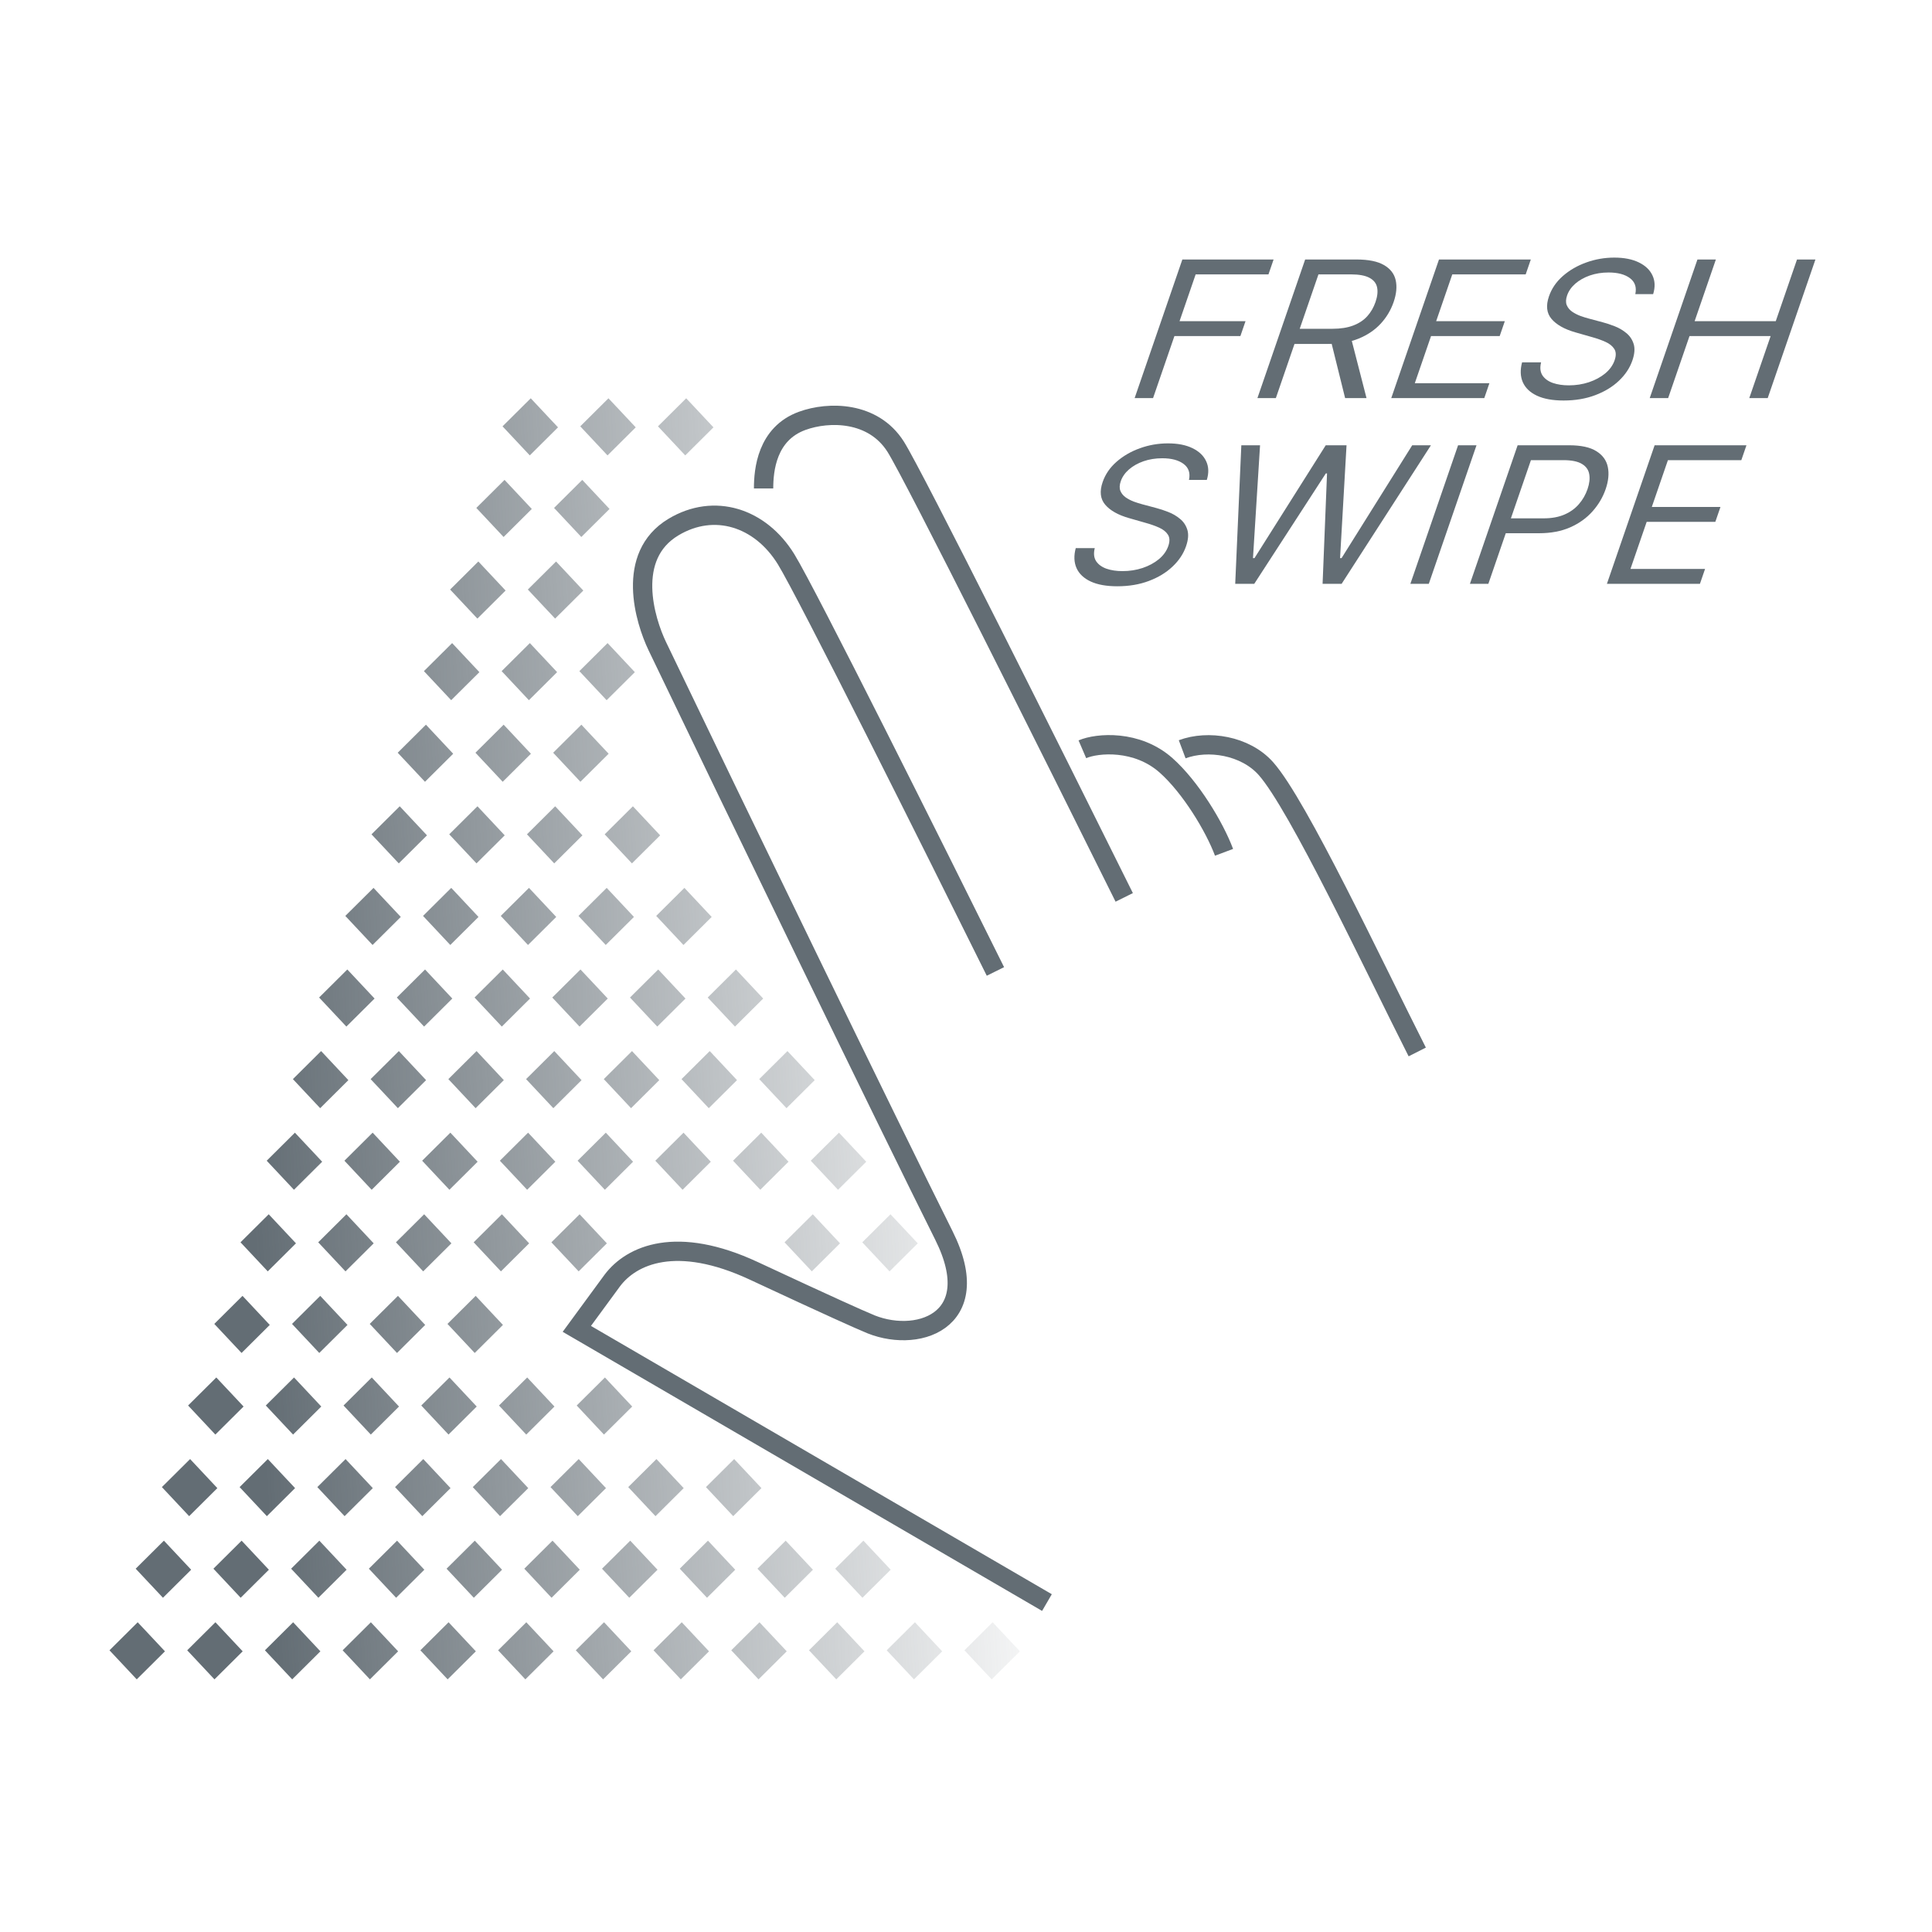 <svg width="300" height="300" viewBox="0 0 300 300" fill="none" xmlns="http://www.w3.org/2000/svg">
<rect width="300" height="300" fill="white"/>
<path d="M21.381 251.903L25.614 256.416L21.233 260.77L17 256.257L21.381 251.903Z" fill="url(#paint0_linear_1830_965)"/>
<path d="M33.45 251.903L37.683 256.416L33.302 260.77L29.069 256.257L33.45 251.903Z" fill="url(#paint1_linear_1830_965)"/>
<path d="M45.519 251.903L49.752 256.416L45.371 260.77L41.138 256.257L45.519 251.903Z" fill="url(#paint2_linear_1830_965)"/>
<path d="M57.588 251.903L61.821 256.416L57.44 260.77L53.206 256.257L57.588 251.903Z" fill="url(#paint3_linear_1830_965)"/>
<path d="M69.656 251.903L73.89 256.416L69.509 260.77L65.275 256.257L69.656 251.903Z" fill="url(#paint4_linear_1830_965)"/>
<path d="M81.725 251.903L85.959 256.416L81.577 260.77L77.344 256.257L81.725 251.903Z" fill="url(#paint5_linear_1830_965)"/>
<path d="M93.794 251.903L98.027 256.416L93.646 260.77L89.413 256.257L93.794 251.903Z" fill="url(#paint6_linear_1830_965)"/>
<path d="M105.863 251.903L110.096 256.416L105.715 260.77L101.482 256.257L105.863 251.903Z" fill="url(#paint7_linear_1830_965)"/>
<path d="M117.932 251.903L122.165 256.416L117.784 260.77L113.551 256.257L117.932 251.903Z" fill="url(#paint8_linear_1830_965)"/>
<path d="M130.001 251.903L134.234 256.416L129.853 260.77L125.62 256.257L130.001 251.903Z" fill="url(#paint9_linear_1830_965)"/>
<path d="M142.07 251.903L146.303 256.416L141.922 260.77L137.688 256.257L142.07 251.903Z" fill="url(#paint10_linear_1830_965)"/>
<path d="M154.138 251.903L158.372 256.416L153.991 260.77L149.757 256.257L154.138 251.903Z" fill="url(#paint11_linear_1830_965)"/>
<path d="M25.45 239.233L29.683 243.746L25.302 248.1L21.069 243.587L25.45 239.233Z" fill="url(#paint12_linear_1830_965)"/>
<path d="M37.519 239.233L41.752 243.746L37.371 248.1L33.138 243.587L37.519 239.233Z" fill="url(#paint13_linear_1830_965)"/>
<path d="M49.588 239.233L53.821 243.746L49.44 248.1L45.206 243.587L49.588 239.233Z" fill="url(#paint14_linear_1830_965)"/>
<path d="M61.657 239.233L65.89 243.746L61.509 248.1L57.275 243.587L61.657 239.233Z" fill="url(#paint15_linear_1830_965)"/>
<path d="M73.725 239.233L77.959 243.746L73.577 248.1L69.344 243.587L73.725 239.233Z" fill="url(#paint16_linear_1830_965)"/>
<path d="M85.794 239.233L90.027 243.746L85.646 248.1L81.413 243.587L85.794 239.233Z" fill="url(#paint17_linear_1830_965)"/>
<path d="M97.863 239.233L102.096 243.746L97.715 248.1L93.482 243.587L97.863 239.233Z" fill="url(#paint18_linear_1830_965)"/>
<path d="M109.932 239.233L114.165 243.746L109.784 248.1L105.551 243.587L109.932 239.233Z" fill="url(#paint19_linear_1830_965)"/>
<path d="M122.001 239.233L126.234 243.746L121.853 248.1L117.62 243.587L122.001 239.233Z" fill="url(#paint20_linear_1830_965)"/>
<path d="M134.07 239.233L138.303 243.746L133.922 248.1L129.688 243.587L134.07 239.233Z" fill="url(#paint21_linear_1830_965)"/>
<path d="M29.519 226.562L33.752 231.075L29.371 235.429L25.138 230.916L29.519 226.562Z" fill="url(#paint22_linear_1830_965)"/>
<path d="M41.588 226.562L45.821 231.075L41.44 235.429L37.206 230.916L41.588 226.562Z" fill="url(#paint23_linear_1830_965)"/>
<path d="M53.657 226.562L57.89 231.075L53.509 235.429L49.275 230.916L53.657 226.562Z" fill="url(#paint24_linear_1830_965)"/>
<path d="M65.725 226.562L69.959 231.075L65.577 235.429L61.344 230.916L65.725 226.562Z" fill="url(#paint25_linear_1830_965)"/>
<path d="M77.794 226.562L82.027 231.075L77.646 235.429L73.413 230.916L77.794 226.562Z" fill="url(#paint26_linear_1830_965)"/>
<path d="M89.863 226.562L94.096 231.075L89.715 235.429L85.482 230.916L89.863 226.562Z" fill="url(#paint27_linear_1830_965)"/>
<path d="M101.932 226.562L106.165 231.075L101.784 235.429L97.551 230.916L101.932 226.562Z" fill="url(#paint28_linear_1830_965)"/>
<path d="M114.001 226.562L118.234 231.075L113.853 235.429L109.62 230.916L114.001 226.562Z" fill="url(#paint29_linear_1830_965)"/>
<path d="M33.588 213.892L37.821 218.405L33.44 222.759L29.206 218.246L33.588 213.892Z" fill="url(#paint30_linear_1830_965)"/>
<path d="M45.657 213.892L49.89 218.405L45.509 222.759L41.275 218.246L45.657 213.892Z" fill="url(#paint31_linear_1830_965)"/>
<path d="M57.725 213.892L61.959 218.405L57.577 222.759L53.344 218.246L57.725 213.892Z" fill="url(#paint32_linear_1830_965)"/>
<path d="M69.794 213.892L74.027 218.405L69.646 222.759L65.413 218.246L69.794 213.892Z" fill="url(#paint33_linear_1830_965)"/>
<path d="M81.863 213.892L86.096 218.405L81.715 222.759L77.482 218.246L81.863 213.892Z" fill="url(#paint34_linear_1830_965)"/>
<path d="M93.932 213.892L98.165 218.405L93.784 222.759L89.551 218.246L93.932 213.892Z" fill="url(#paint35_linear_1830_965)"/>
<path d="M37.657 201.221L41.89 205.734L37.509 210.089L33.275 205.576L37.657 201.221Z" fill="url(#paint36_linear_1830_965)"/>
<path d="M49.725 201.221L53.959 205.734L49.577 210.089L45.344 205.576L49.725 201.221Z" fill="url(#paint37_linear_1830_965)"/>
<path d="M61.794 201.221L66.027 205.734L61.646 210.089L57.413 205.576L61.794 201.221Z" fill="url(#paint38_linear_1830_965)"/>
<path d="M73.863 201.221L78.096 205.734L73.715 210.089L69.482 205.576L73.863 201.221Z" fill="url(#paint39_linear_1830_965)"/>
<path d="M41.725 188.551L45.959 193.064L41.577 197.418L37.344 192.905L41.725 188.551Z" fill="url(#paint40_linear_1830_965)"/>
<path d="M53.794 188.551L58.027 193.064L53.646 197.418L49.413 192.905L53.794 188.551Z" fill="url(#paint41_linear_1830_965)"/>
<path d="M65.863 188.551L70.096 193.064L65.715 197.418L61.482 192.905L65.863 188.551Z" fill="url(#paint42_linear_1830_965)"/>
<path d="M77.932 188.551L82.165 193.064L77.784 197.418L73.551 192.905L77.932 188.551Z" fill="url(#paint43_linear_1830_965)"/>
<path d="M90.001 188.551L94.234 193.064L89.853 197.418L85.62 192.905L90.001 188.551Z" fill="url(#paint44_linear_1830_965)"/>
<path d="M126.207 188.551L130.44 193.064L126.059 197.418L121.826 192.905L126.207 188.551Z" fill="url(#paint45_linear_1830_965)"/>
<path d="M138.276 188.551L142.509 193.064L138.128 197.418L133.895 192.905L138.276 188.551Z" fill="url(#paint46_linear_1830_965)"/>
<path d="M45.794 175.88L50.027 180.393L45.646 184.748L41.413 180.235L45.794 175.88Z" fill="url(#paint47_linear_1830_965)"/>
<path d="M57.863 175.88L62.096 180.393L57.715 184.748L53.482 180.235L57.863 175.88Z" fill="url(#paint48_linear_1830_965)"/>
<path d="M69.932 175.88L74.165 180.393L69.784 184.748L65.551 180.235L69.932 175.88Z" fill="url(#paint49_linear_1830_965)"/>
<path d="M82.001 175.88L86.234 180.393L81.853 184.748L77.62 180.235L82.001 175.88Z" fill="url(#paint50_linear_1830_965)"/>
<path d="M94.07 175.88L98.303 180.393L93.922 184.748L89.689 180.235L94.07 175.88Z" fill="url(#paint51_linear_1830_965)"/>
<path d="M106.138 175.88L110.372 180.393L105.991 184.748L101.757 180.235L106.138 175.88Z" fill="url(#paint52_linear_1830_965)"/>
<path d="M118.207 175.88L122.44 180.393L118.059 184.748L113.826 180.235L118.207 175.88Z" fill="url(#paint53_linear_1830_965)"/>
<path d="M130.276 175.88L134.509 180.393L130.128 184.748L125.895 180.235L130.276 175.88Z" fill="url(#paint54_linear_1830_965)"/>
<path d="M49.863 163.21L54.096 167.723L49.715 172.077L45.482 167.564L49.863 163.21Z" fill="url(#paint55_linear_1830_965)"/>
<path d="M61.932 163.21L66.165 167.723L61.784 172.077L57.551 167.564L61.932 163.21Z" fill="url(#paint56_linear_1830_965)"/>
<path d="M74.001 163.21L78.234 167.723L73.853 172.077L69.62 167.564L74.001 163.21Z" fill="url(#paint57_linear_1830_965)"/>
<path d="M86.07 163.21L90.303 167.723L85.922 172.077L81.689 167.564L86.07 163.21Z" fill="url(#paint58_linear_1830_965)"/>
<path d="M98.138 163.21L102.372 167.723L97.99 172.077L93.757 167.564L98.138 163.21Z" fill="url(#paint59_linear_1830_965)"/>
<path d="M110.207 163.21L114.44 167.723L110.059 172.077L105.826 167.564L110.207 163.21Z" fill="url(#paint60_linear_1830_965)"/>
<path d="M122.276 163.21L126.509 167.723L122.128 172.077L117.895 167.564L122.276 163.21Z" fill="url(#paint61_linear_1830_965)"/>
<path d="M53.932 150.54L58.165 155.053L53.784 159.407L49.551 154.894L53.932 150.54Z" fill="url(#paint62_linear_1830_965)"/>
<path d="M66.001 150.54L70.234 155.053L65.853 159.407L61.62 154.894L66.001 150.54Z" fill="url(#paint63_linear_1830_965)"/>
<path d="M78.07 150.54L82.303 155.053L77.922 159.407L73.689 154.894L78.07 150.54Z" fill="url(#paint64_linear_1830_965)"/>
<path d="M90.138 150.54L94.372 155.053L89.99 159.407L85.757 154.894L90.138 150.54Z" fill="url(#paint65_linear_1830_965)"/>
<path d="M102.207 150.54L106.44 155.053L102.059 159.407L97.826 154.894L102.207 150.54Z" fill="url(#paint66_linear_1830_965)"/>
<path d="M114.276 150.54L118.509 155.053L114.128 159.407L109.895 154.894L114.276 150.54Z" fill="url(#paint67_linear_1830_965)"/>
<path d="M58.001 137.869L62.234 142.382L57.853 146.736L53.62 142.223L58.001 137.869Z" fill="url(#paint68_linear_1830_965)"/>
<path d="M70.07 137.869L74.303 142.382L69.922 146.736L65.689 142.223L70.07 137.869Z" fill="url(#paint69_linear_1830_965)"/>
<path d="M82.138 137.869L86.372 142.382L81.99 146.736L77.757 142.223L82.138 137.869Z" fill="url(#paint70_linear_1830_965)"/>
<path d="M94.207 137.869L98.441 142.382L94.059 146.736L89.826 142.223L94.207 137.869Z" fill="url(#paint71_linear_1830_965)"/>
<path d="M106.276 137.869L110.509 142.382L106.128 146.736L101.895 142.223L106.276 137.869Z" fill="url(#paint72_linear_1830_965)"/>
<path d="M62.07 125.199L66.303 129.712L61.922 134.066L57.688 129.553L62.07 125.199Z" fill="url(#paint73_linear_1830_965)"/>
<path d="M74.138 125.199L78.372 129.712L73.99 134.066L69.757 129.553L74.138 125.199Z" fill="url(#paint74_linear_1830_965)"/>
<path d="M86.207 125.199L90.441 129.712L86.059 134.066L81.826 129.553L86.207 125.199Z" fill="url(#paint75_linear_1830_965)"/>
<path d="M98.276 125.199L102.509 129.712L98.128 134.066L93.895 129.553L98.276 125.199Z" fill="url(#paint76_linear_1830_965)"/>
<path d="M66.138 112.528L70.372 117.041L65.99 121.395L61.757 116.883L66.138 112.528Z" fill="url(#paint77_linear_1830_965)"/>
<path d="M78.207 112.528L82.441 117.041L78.059 121.395L73.826 116.883L78.207 112.528Z" fill="url(#paint78_linear_1830_965)"/>
<path d="M90.276 112.528L94.509 117.041L90.128 121.395L85.895 116.883L90.276 112.528Z" fill="url(#paint79_linear_1830_965)"/>
<path d="M70.207 99.858L74.441 104.371L70.059 108.725L65.826 104.212L70.207 99.858Z" fill="url(#paint80_linear_1830_965)"/>
<path d="M82.276 99.858L86.509 104.371L82.128 108.725L77.895 104.212L82.276 99.858Z" fill="url(#paint81_linear_1830_965)"/>
<path d="M94.345 99.858L98.578 104.371L94.197 108.725L89.964 104.212L94.345 99.858Z" fill="url(#paint82_linear_1830_965)"/>
<path d="M74.276 87.187L78.509 91.7L74.128 96.055L69.895 91.542L74.276 87.187Z" fill="url(#paint83_linear_1830_965)"/>
<path d="M86.345 87.187L90.578 91.7L86.197 96.055L81.964 91.542L86.345 87.187Z" fill="url(#paint84_linear_1830_965)"/>
<path d="M78.345 74.517L82.578 79.03L78.197 83.384L73.964 78.871L78.345 74.517Z" fill="url(#paint85_linear_1830_965)"/>
<path d="M90.414 74.517L94.647 79.03L90.266 83.384L86.033 78.871L90.414 74.517Z" fill="url(#paint86_linear_1830_965)"/>
<path d="M82.414 61.847L86.647 66.359L82.266 70.714L78.033 66.201L82.414 61.847Z" fill="url(#paint87_linear_1830_965)"/>
<path d="M94.483 61.847L98.716 66.359L94.335 70.714L90.102 66.201L94.483 61.847Z" fill="url(#paint88_linear_1830_965)"/>
<path d="M106.552 61.847L110.785 66.359L106.404 70.714L102.17 66.201L106.552 61.847Z" fill="url(#paint89_linear_1830_965)"/>
<path d="M162.569 248.846L89.569 206.346L95.069 198.847C98.069 194.847 105.069 191.746 117.069 197.346C129.069 202.946 133.736 205.013 134.569 205.346C142.069 208.846 153.319 205.347 146.569 191.847C138.169 175.047 113.902 125.013 102.069 100.346C100.15 96.347 97.069 86.347 104.569 81.847C110.899 78.048 118.069 80.347 122.069 86.847C125.269 92.046 145.069 131.68 154.569 150.846M118.569 75.847C118.569 73.013 119.069 67.347 124.569 65.347C128.694 63.847 135.569 63.846 139.069 69.347C141.869 73.746 163.902 117.847 174.569 139.347M168.069 116.347C170.402 115.347 176.569 114.847 181.069 118.847C184.874 122.229 188.569 128.347 190.069 132.347M183.569 116.347C187.569 114.847 193.369 115.747 196.569 119.347C201.569 124.972 213.236 149.847 220.069 163.347" stroke="#636D74" stroke-width="3"/>
<path d="M249.52 90.659L256.929 69.141H271.189L270.393 71.452H258.994L256.491 78.723H267.151L266.355 81.034H255.695L253.177 88.347H264.76L263.964 90.659H249.52Z" fill="#636D74"/>
<path d="M228.248 90.659L235.657 69.141H243.641C245.495 69.141 246.905 69.445 247.872 70.055C248.849 70.657 249.445 71.473 249.659 72.503C249.874 73.532 249.763 74.681 249.326 75.949C248.89 77.217 248.208 78.369 247.282 79.406C246.364 80.442 245.21 81.269 243.821 81.885C242.435 82.495 240.822 82.799 238.984 82.799H233.262L234.058 80.488H239.688C240.957 80.488 242.045 80.288 242.951 79.889C243.858 79.49 244.601 78.951 245.181 78.271C245.771 77.585 246.215 76.811 246.511 75.949C246.808 75.088 246.896 74.317 246.777 73.638C246.664 72.958 246.286 72.426 245.642 72.04C245 71.648 244.037 71.452 242.753 71.452H237.723L231.109 90.659H228.248Z" fill="#636D74"/>
<path d="M229.271 69.141L221.862 90.659H219.001L226.41 69.141H229.271Z" fill="#636D74"/>
<path d="M191.804 90.659L192.753 69.141H195.66L194.563 86.666H194.794L205.859 69.141H209.089L208.085 86.666H208.315L219.288 69.141H222.195L208.325 90.659H205.371L206.061 73.511H205.876L194.758 90.659H191.804Z" fill="#636D74"/>
<path d="M184.624 74.52C184.852 73.456 184.575 72.629 183.793 72.041C183.011 71.452 181.905 71.158 180.475 71.158C179.429 71.158 178.46 71.312 177.57 71.62C176.687 71.929 175.933 72.352 175.309 72.892C174.693 73.431 174.266 74.044 174.03 74.73C173.832 75.305 173.812 75.799 173.97 76.212C174.137 76.618 174.413 76.958 174.795 77.231C175.181 77.497 175.605 77.718 176.067 77.893C176.532 78.061 176.966 78.198 177.368 78.303L179.565 78.891C180.13 79.038 180.745 79.241 181.409 79.501C182.081 79.76 182.686 80.113 183.224 80.562C183.772 81.003 184.154 81.57 184.369 82.264C184.584 82.957 184.518 83.808 184.17 84.817C183.77 85.98 183.074 87.03 182.081 87.969C181.097 88.908 179.871 89.654 178.403 90.207C176.944 90.76 175.306 91.037 173.491 91.037C171.799 91.037 170.42 90.788 169.353 90.291C168.293 89.794 167.563 89.1 167.162 88.211C166.768 87.321 166.728 86.288 167.041 85.111H169.994C169.791 85.924 169.86 86.596 170.199 87.129C170.549 87.654 171.083 88.046 171.801 88.305C172.53 88.557 173.363 88.683 174.302 88.683C175.394 88.683 176.43 88.522 177.41 88.2C178.392 87.871 179.238 87.416 179.945 86.834C180.656 86.246 181.146 85.559 181.416 84.775C181.662 84.061 181.643 83.479 181.359 83.031C181.075 82.582 180.623 82.218 180.005 81.938C179.386 81.658 178.697 81.413 177.939 81.203L175.292 80.446C173.613 79.963 172.389 79.273 171.621 78.376C170.853 77.48 170.718 76.306 171.218 74.856C171.632 73.652 172.352 72.601 173.376 71.704C174.41 70.801 175.62 70.1 177.007 69.603C178.403 69.099 179.855 68.847 181.363 68.847C182.886 68.847 184.154 69.095 185.167 69.593C186.182 70.083 186.889 70.755 187.287 71.61C187.693 72.464 187.728 73.434 187.393 74.52H184.624Z" fill="#636D74"/>
<path d="M256.169 61.812L263.578 40.294H266.44L263.14 49.876H275.738L279.038 40.294H281.899L274.49 61.812H271.629L274.942 52.188H262.344L259.03 61.812H256.169Z" fill="#636D74"/>
<path d="M253.93 45.674C254.158 44.609 253.881 43.782 253.099 43.194C252.317 42.606 251.211 42.312 249.781 42.312C248.735 42.312 247.766 42.466 246.876 42.774C245.993 43.082 245.239 43.506 244.615 44.045C243.999 44.584 243.572 45.197 243.336 45.884C243.138 46.458 243.118 46.952 243.276 47.365C243.444 47.772 243.719 48.111 244.102 48.385C244.487 48.651 244.911 48.871 245.374 49.046C245.839 49.215 246.272 49.351 246.675 49.456L248.872 50.045C249.436 50.192 250.051 50.395 250.715 50.654C251.388 50.913 251.993 51.267 252.53 51.715C253.078 52.156 253.46 52.724 253.675 53.417C253.89 54.111 253.824 54.962 253.476 55.97C253.076 57.133 252.38 58.184 251.387 59.123C250.403 60.061 249.177 60.807 247.709 61.36C246.25 61.914 244.613 62.191 242.797 62.191C241.105 62.191 239.726 61.942 238.659 61.444C237.599 60.947 236.869 60.254 236.468 59.364C236.074 58.474 236.034 57.441 236.347 56.265H239.3C239.097 57.077 239.166 57.75 239.505 58.282C239.855 58.807 240.389 59.2 241.108 59.459C241.836 59.711 242.669 59.837 243.608 59.837C244.7 59.837 245.736 59.676 246.716 59.354C247.699 59.024 248.544 58.569 249.252 57.988C249.962 57.399 250.452 56.713 250.722 55.928C250.968 55.214 250.949 54.633 250.665 54.184C250.381 53.736 249.93 53.372 249.311 53.092C248.692 52.811 248.003 52.566 247.245 52.356L244.598 51.6C242.919 51.116 241.695 50.426 240.927 49.53C240.159 48.633 240.024 47.46 240.524 46.01C240.939 44.805 241.658 43.754 242.682 42.858C243.716 41.954 244.926 41.254 246.313 40.757C247.709 40.252 249.161 40 250.669 40C252.192 40 253.46 40.249 254.473 40.746C255.489 41.236 256.195 41.909 256.593 42.763C256.999 43.618 257.034 44.588 256.699 45.674H253.93Z" fill="#636D74"/>
<path d="M216.035 61.812L223.445 40.294H237.704L236.908 42.606H225.51L223.006 49.876H233.666L232.87 52.188H222.21L219.692 59.501H231.275L230.48 61.812H216.035Z" fill="#636D74"/>
<path d="M195.254 61.812L202.664 40.294H210.647C212.493 40.294 213.909 40.581 214.896 41.156C215.885 41.723 216.493 42.504 216.72 43.499C216.946 44.493 216.841 45.624 216.405 46.892C215.968 48.16 215.297 49.284 214.39 50.265C213.483 51.246 212.345 52.016 210.975 52.577C209.608 53.13 208.009 53.407 206.178 53.407H199.718L200.528 51.053H206.896C208.158 51.053 209.231 50.885 210.116 50.549C211.008 50.212 211.734 49.736 212.292 49.12C212.861 48.496 213.293 47.754 213.59 46.892C213.886 46.031 213.969 45.278 213.837 44.633C213.705 43.989 213.311 43.492 212.655 43.141C212.001 42.784 211.036 42.606 209.759 42.606H204.729L198.115 61.812H195.254ZM209.704 52.146L212.19 61.812H208.868L206.474 52.146H209.704Z" fill="#636D74"/>
<path d="M176.187 61.812L183.596 40.294H197.763L196.967 42.606H185.661L183.158 49.876H193.402L192.606 52.188H182.362L179.048 61.812H176.187Z" fill="#636D74"/>
<defs>
<linearGradient id="paint0_linear_1830_965" x1="39.569" y1="192.847" x2="164.5" y2="186.847" gradientUnits="userSpaceOnUse">
<stop stop-color="#636D74"/>
<stop offset="1" stop-color="#636D74" stop-opacity="0"/>
</linearGradient>
<linearGradient id="paint1_linear_1830_965" x1="39.569" y1="192.847" x2="164.5" y2="186.847" gradientUnits="userSpaceOnUse">
<stop stop-color="#636D74"/>
<stop offset="1" stop-color="#636D74" stop-opacity="0"/>
</linearGradient>
<linearGradient id="paint2_linear_1830_965" x1="39.569" y1="192.847" x2="164.5" y2="186.847" gradientUnits="userSpaceOnUse">
<stop stop-color="#636D74"/>
<stop offset="1" stop-color="#636D74" stop-opacity="0"/>
</linearGradient>
<linearGradient id="paint3_linear_1830_965" x1="39.569" y1="192.847" x2="164.5" y2="186.847" gradientUnits="userSpaceOnUse">
<stop stop-color="#636D74"/>
<stop offset="1" stop-color="#636D74" stop-opacity="0"/>
</linearGradient>
<linearGradient id="paint4_linear_1830_965" x1="39.569" y1="192.847" x2="164.5" y2="186.847" gradientUnits="userSpaceOnUse">
<stop stop-color="#636D74"/>
<stop offset="1" stop-color="#636D74" stop-opacity="0"/>
</linearGradient>
<linearGradient id="paint5_linear_1830_965" x1="39.569" y1="192.847" x2="164.5" y2="186.847" gradientUnits="userSpaceOnUse">
<stop stop-color="#636D74"/>
<stop offset="1" stop-color="#636D74" stop-opacity="0"/>
</linearGradient>
<linearGradient id="paint6_linear_1830_965" x1="39.569" y1="192.847" x2="164.5" y2="186.847" gradientUnits="userSpaceOnUse">
<stop stop-color="#636D74"/>
<stop offset="1" stop-color="#636D74" stop-opacity="0"/>
</linearGradient>
<linearGradient id="paint7_linear_1830_965" x1="39.569" y1="192.847" x2="164.5" y2="186.847" gradientUnits="userSpaceOnUse">
<stop stop-color="#636D74"/>
<stop offset="1" stop-color="#636D74" stop-opacity="0"/>
</linearGradient>
<linearGradient id="paint8_linear_1830_965" x1="39.569" y1="192.847" x2="164.5" y2="186.847" gradientUnits="userSpaceOnUse">
<stop stop-color="#636D74"/>
<stop offset="1" stop-color="#636D74" stop-opacity="0"/>
</linearGradient>
<linearGradient id="paint9_linear_1830_965" x1="39.569" y1="192.847" x2="164.5" y2="186.847" gradientUnits="userSpaceOnUse">
<stop stop-color="#636D74"/>
<stop offset="1" stop-color="#636D74" stop-opacity="0"/>
</linearGradient>
<linearGradient id="paint10_linear_1830_965" x1="39.569" y1="192.847" x2="164.5" y2="186.847" gradientUnits="userSpaceOnUse">
<stop stop-color="#636D74"/>
<stop offset="1" stop-color="#636D74" stop-opacity="0"/>
</linearGradient>
<linearGradient id="paint11_linear_1830_965" x1="39.569" y1="192.847" x2="164.5" y2="186.847" gradientUnits="userSpaceOnUse">
<stop stop-color="#636D74"/>
<stop offset="1" stop-color="#636D74" stop-opacity="0"/>
</linearGradient>
<linearGradient id="paint12_linear_1830_965" x1="39.569" y1="192.847" x2="164.5" y2="186.847" gradientUnits="userSpaceOnUse">
<stop stop-color="#636D74"/>
<stop offset="1" stop-color="#636D74" stop-opacity="0"/>
</linearGradient>
<linearGradient id="paint13_linear_1830_965" x1="39.569" y1="192.847" x2="164.5" y2="186.847" gradientUnits="userSpaceOnUse">
<stop stop-color="#636D74"/>
<stop offset="1" stop-color="#636D74" stop-opacity="0"/>
</linearGradient>
<linearGradient id="paint14_linear_1830_965" x1="39.569" y1="192.847" x2="164.5" y2="186.847" gradientUnits="userSpaceOnUse">
<stop stop-color="#636D74"/>
<stop offset="1" stop-color="#636D74" stop-opacity="0"/>
</linearGradient>
<linearGradient id="paint15_linear_1830_965" x1="39.569" y1="192.847" x2="164.5" y2="186.847" gradientUnits="userSpaceOnUse">
<stop stop-color="#636D74"/>
<stop offset="1" stop-color="#636D74" stop-opacity="0"/>
</linearGradient>
<linearGradient id="paint16_linear_1830_965" x1="39.569" y1="192.847" x2="164.5" y2="186.847" gradientUnits="userSpaceOnUse">
<stop stop-color="#636D74"/>
<stop offset="1" stop-color="#636D74" stop-opacity="0"/>
</linearGradient>
<linearGradient id="paint17_linear_1830_965" x1="39.569" y1="192.847" x2="164.5" y2="186.847" gradientUnits="userSpaceOnUse">
<stop stop-color="#636D74"/>
<stop offset="1" stop-color="#636D74" stop-opacity="0"/>
</linearGradient>
<linearGradient id="paint18_linear_1830_965" x1="39.569" y1="192.847" x2="164.5" y2="186.847" gradientUnits="userSpaceOnUse">
<stop stop-color="#636D74"/>
<stop offset="1" stop-color="#636D74" stop-opacity="0"/>
</linearGradient>
<linearGradient id="paint19_linear_1830_965" x1="39.569" y1="192.847" x2="164.5" y2="186.847" gradientUnits="userSpaceOnUse">
<stop stop-color="#636D74"/>
<stop offset="1" stop-color="#636D74" stop-opacity="0"/>
</linearGradient>
<linearGradient id="paint20_linear_1830_965" x1="39.569" y1="192.847" x2="164.5" y2="186.847" gradientUnits="userSpaceOnUse">
<stop stop-color="#636D74"/>
<stop offset="1" stop-color="#636D74" stop-opacity="0"/>
</linearGradient>
<linearGradient id="paint21_linear_1830_965" x1="39.569" y1="192.847" x2="164.5" y2="186.847" gradientUnits="userSpaceOnUse">
<stop stop-color="#636D74"/>
<stop offset="1" stop-color="#636D74" stop-opacity="0"/>
</linearGradient>
<linearGradient id="paint22_linear_1830_965" x1="39.569" y1="192.847" x2="164.5" y2="186.847" gradientUnits="userSpaceOnUse">
<stop stop-color="#636D74"/>
<stop offset="1" stop-color="#636D74" stop-opacity="0"/>
</linearGradient>
<linearGradient id="paint23_linear_1830_965" x1="39.569" y1="192.847" x2="164.5" y2="186.847" gradientUnits="userSpaceOnUse">
<stop stop-color="#636D74"/>
<stop offset="1" stop-color="#636D74" stop-opacity="0"/>
</linearGradient>
<linearGradient id="paint24_linear_1830_965" x1="39.569" y1="192.847" x2="164.5" y2="186.847" gradientUnits="userSpaceOnUse">
<stop stop-color="#636D74"/>
<stop offset="1" stop-color="#636D74" stop-opacity="0"/>
</linearGradient>
<linearGradient id="paint25_linear_1830_965" x1="39.569" y1="192.847" x2="164.5" y2="186.847" gradientUnits="userSpaceOnUse">
<stop stop-color="#636D74"/>
<stop offset="1" stop-color="#636D74" stop-opacity="0"/>
</linearGradient>
<linearGradient id="paint26_linear_1830_965" x1="39.569" y1="192.847" x2="164.5" y2="186.847" gradientUnits="userSpaceOnUse">
<stop stop-color="#636D74"/>
<stop offset="1" stop-color="#636D74" stop-opacity="0"/>
</linearGradient>
<linearGradient id="paint27_linear_1830_965" x1="39.569" y1="192.847" x2="164.5" y2="186.847" gradientUnits="userSpaceOnUse">
<stop stop-color="#636D74"/>
<stop offset="1" stop-color="#636D74" stop-opacity="0"/>
</linearGradient>
<linearGradient id="paint28_linear_1830_965" x1="39.569" y1="192.847" x2="164.5" y2="186.847" gradientUnits="userSpaceOnUse">
<stop stop-color="#636D74"/>
<stop offset="1" stop-color="#636D74" stop-opacity="0"/>
</linearGradient>
<linearGradient id="paint29_linear_1830_965" x1="39.569" y1="192.847" x2="164.5" y2="186.847" gradientUnits="userSpaceOnUse">
<stop stop-color="#636D74"/>
<stop offset="1" stop-color="#636D74" stop-opacity="0"/>
</linearGradient>
<linearGradient id="paint30_linear_1830_965" x1="39.569" y1="192.847" x2="164.5" y2="186.847" gradientUnits="userSpaceOnUse">
<stop stop-color="#636D74"/>
<stop offset="1" stop-color="#636D74" stop-opacity="0"/>
</linearGradient>
<linearGradient id="paint31_linear_1830_965" x1="39.569" y1="192.847" x2="164.5" y2="186.847" gradientUnits="userSpaceOnUse">
<stop stop-color="#636D74"/>
<stop offset="1" stop-color="#636D74" stop-opacity="0"/>
</linearGradient>
<linearGradient id="paint32_linear_1830_965" x1="39.569" y1="192.847" x2="164.5" y2="186.847" gradientUnits="userSpaceOnUse">
<stop stop-color="#636D74"/>
<stop offset="1" stop-color="#636D74" stop-opacity="0"/>
</linearGradient>
<linearGradient id="paint33_linear_1830_965" x1="39.569" y1="192.847" x2="164.5" y2="186.847" gradientUnits="userSpaceOnUse">
<stop stop-color="#636D74"/>
<stop offset="1" stop-color="#636D74" stop-opacity="0"/>
</linearGradient>
<linearGradient id="paint34_linear_1830_965" x1="39.569" y1="192.847" x2="164.5" y2="186.847" gradientUnits="userSpaceOnUse">
<stop stop-color="#636D74"/>
<stop offset="1" stop-color="#636D74" stop-opacity="0"/>
</linearGradient>
<linearGradient id="paint35_linear_1830_965" x1="39.569" y1="192.847" x2="164.5" y2="186.847" gradientUnits="userSpaceOnUse">
<stop stop-color="#636D74"/>
<stop offset="1" stop-color="#636D74" stop-opacity="0"/>
</linearGradient>
<linearGradient id="paint36_linear_1830_965" x1="39.569" y1="192.847" x2="164.5" y2="186.847" gradientUnits="userSpaceOnUse">
<stop stop-color="#636D74"/>
<stop offset="1" stop-color="#636D74" stop-opacity="0"/>
</linearGradient>
<linearGradient id="paint37_linear_1830_965" x1="39.569" y1="192.847" x2="164.5" y2="186.847" gradientUnits="userSpaceOnUse">
<stop stop-color="#636D74"/>
<stop offset="1" stop-color="#636D74" stop-opacity="0"/>
</linearGradient>
<linearGradient id="paint38_linear_1830_965" x1="39.569" y1="192.847" x2="164.5" y2="186.847" gradientUnits="userSpaceOnUse">
<stop stop-color="#636D74"/>
<stop offset="1" stop-color="#636D74" stop-opacity="0"/>
</linearGradient>
<linearGradient id="paint39_linear_1830_965" x1="39.569" y1="192.847" x2="164.5" y2="186.847" gradientUnits="userSpaceOnUse">
<stop stop-color="#636D74"/>
<stop offset="1" stop-color="#636D74" stop-opacity="0"/>
</linearGradient>
<linearGradient id="paint40_linear_1830_965" x1="39.569" y1="192.847" x2="164.5" y2="186.847" gradientUnits="userSpaceOnUse">
<stop stop-color="#636D74"/>
<stop offset="1" stop-color="#636D74" stop-opacity="0"/>
</linearGradient>
<linearGradient id="paint41_linear_1830_965" x1="39.569" y1="192.847" x2="164.5" y2="186.847" gradientUnits="userSpaceOnUse">
<stop stop-color="#636D74"/>
<stop offset="1" stop-color="#636D74" stop-opacity="0"/>
</linearGradient>
<linearGradient id="paint42_linear_1830_965" x1="39.569" y1="192.847" x2="164.5" y2="186.847" gradientUnits="userSpaceOnUse">
<stop stop-color="#636D74"/>
<stop offset="1" stop-color="#636D74" stop-opacity="0"/>
</linearGradient>
<linearGradient id="paint43_linear_1830_965" x1="39.569" y1="192.847" x2="164.5" y2="186.847" gradientUnits="userSpaceOnUse">
<stop stop-color="#636D74"/>
<stop offset="1" stop-color="#636D74" stop-opacity="0"/>
</linearGradient>
<linearGradient id="paint44_linear_1830_965" x1="39.569" y1="192.847" x2="164.5" y2="186.847" gradientUnits="userSpaceOnUse">
<stop stop-color="#636D74"/>
<stop offset="1" stop-color="#636D74" stop-opacity="0"/>
</linearGradient>
<linearGradient id="paint45_linear_1830_965" x1="39.569" y1="192.847" x2="164.5" y2="186.847" gradientUnits="userSpaceOnUse">
<stop stop-color="#636D74"/>
<stop offset="1" stop-color="#636D74" stop-opacity="0"/>
</linearGradient>
<linearGradient id="paint46_linear_1830_965" x1="39.569" y1="192.847" x2="164.5" y2="186.847" gradientUnits="userSpaceOnUse">
<stop stop-color="#636D74"/>
<stop offset="1" stop-color="#636D74" stop-opacity="0"/>
</linearGradient>
<linearGradient id="paint47_linear_1830_965" x1="39.569" y1="192.847" x2="164.5" y2="186.847" gradientUnits="userSpaceOnUse">
<stop stop-color="#636D74"/>
<stop offset="1" stop-color="#636D74" stop-opacity="0"/>
</linearGradient>
<linearGradient id="paint48_linear_1830_965" x1="39.569" y1="192.847" x2="164.5" y2="186.847" gradientUnits="userSpaceOnUse">
<stop stop-color="#636D74"/>
<stop offset="1" stop-color="#636D74" stop-opacity="0"/>
</linearGradient>
<linearGradient id="paint49_linear_1830_965" x1="39.569" y1="192.847" x2="164.5" y2="186.847" gradientUnits="userSpaceOnUse">
<stop stop-color="#636D74"/>
<stop offset="1" stop-color="#636D74" stop-opacity="0"/>
</linearGradient>
<linearGradient id="paint50_linear_1830_965" x1="39.569" y1="192.847" x2="164.5" y2="186.847" gradientUnits="userSpaceOnUse">
<stop stop-color="#636D74"/>
<stop offset="1" stop-color="#636D74" stop-opacity="0"/>
</linearGradient>
<linearGradient id="paint51_linear_1830_965" x1="39.569" y1="192.847" x2="164.5" y2="186.847" gradientUnits="userSpaceOnUse">
<stop stop-color="#636D74"/>
<stop offset="1" stop-color="#636D74" stop-opacity="0"/>
</linearGradient>
<linearGradient id="paint52_linear_1830_965" x1="39.569" y1="192.847" x2="164.5" y2="186.847" gradientUnits="userSpaceOnUse">
<stop stop-color="#636D74"/>
<stop offset="1" stop-color="#636D74" stop-opacity="0"/>
</linearGradient>
<linearGradient id="paint53_linear_1830_965" x1="39.569" y1="192.847" x2="164.5" y2="186.847" gradientUnits="userSpaceOnUse">
<stop stop-color="#636D74"/>
<stop offset="1" stop-color="#636D74" stop-opacity="0"/>
</linearGradient>
<linearGradient id="paint54_linear_1830_965" x1="39.569" y1="192.847" x2="164.5" y2="186.847" gradientUnits="userSpaceOnUse">
<stop stop-color="#636D74"/>
<stop offset="1" stop-color="#636D74" stop-opacity="0"/>
</linearGradient>
<linearGradient id="paint55_linear_1830_965" x1="39.569" y1="192.847" x2="164.5" y2="186.847" gradientUnits="userSpaceOnUse">
<stop stop-color="#636D74"/>
<stop offset="1" stop-color="#636D74" stop-opacity="0"/>
</linearGradient>
<linearGradient id="paint56_linear_1830_965" x1="39.569" y1="192.847" x2="164.5" y2="186.847" gradientUnits="userSpaceOnUse">
<stop stop-color="#636D74"/>
<stop offset="1" stop-color="#636D74" stop-opacity="0"/>
</linearGradient>
<linearGradient id="paint57_linear_1830_965" x1="39.569" y1="192.847" x2="164.5" y2="186.847" gradientUnits="userSpaceOnUse">
<stop stop-color="#636D74"/>
<stop offset="1" stop-color="#636D74" stop-opacity="0"/>
</linearGradient>
<linearGradient id="paint58_linear_1830_965" x1="39.569" y1="192.847" x2="164.5" y2="186.847" gradientUnits="userSpaceOnUse">
<stop stop-color="#636D74"/>
<stop offset="1" stop-color="#636D74" stop-opacity="0"/>
</linearGradient>
<linearGradient id="paint59_linear_1830_965" x1="39.569" y1="192.847" x2="164.5" y2="186.847" gradientUnits="userSpaceOnUse">
<stop stop-color="#636D74"/>
<stop offset="1" stop-color="#636D74" stop-opacity="0"/>
</linearGradient>
<linearGradient id="paint60_linear_1830_965" x1="39.569" y1="192.847" x2="164.5" y2="186.847" gradientUnits="userSpaceOnUse">
<stop stop-color="#636D74"/>
<stop offset="1" stop-color="#636D74" stop-opacity="0"/>
</linearGradient>
<linearGradient id="paint61_linear_1830_965" x1="39.569" y1="192.847" x2="164.5" y2="186.847" gradientUnits="userSpaceOnUse">
<stop stop-color="#636D74"/>
<stop offset="1" stop-color="#636D74" stop-opacity="0"/>
</linearGradient>
<linearGradient id="paint62_linear_1830_965" x1="39.569" y1="192.847" x2="164.5" y2="186.847" gradientUnits="userSpaceOnUse">
<stop stop-color="#636D74"/>
<stop offset="1" stop-color="#636D74" stop-opacity="0"/>
</linearGradient>
<linearGradient id="paint63_linear_1830_965" x1="39.569" y1="192.847" x2="164.5" y2="186.847" gradientUnits="userSpaceOnUse">
<stop stop-color="#636D74"/>
<stop offset="1" stop-color="#636D74" stop-opacity="0"/>
</linearGradient>
<linearGradient id="paint64_linear_1830_965" x1="39.569" y1="192.847" x2="164.5" y2="186.847" gradientUnits="userSpaceOnUse">
<stop stop-color="#636D74"/>
<stop offset="1" stop-color="#636D74" stop-opacity="0"/>
</linearGradient>
<linearGradient id="paint65_linear_1830_965" x1="39.569" y1="192.847" x2="164.5" y2="186.847" gradientUnits="userSpaceOnUse">
<stop stop-color="#636D74"/>
<stop offset="1" stop-color="#636D74" stop-opacity="0"/>
</linearGradient>
<linearGradient id="paint66_linear_1830_965" x1="39.569" y1="192.847" x2="164.5" y2="186.847" gradientUnits="userSpaceOnUse">
<stop stop-color="#636D74"/>
<stop offset="1" stop-color="#636D74" stop-opacity="0"/>
</linearGradient>
<linearGradient id="paint67_linear_1830_965" x1="39.569" y1="192.847" x2="164.5" y2="186.847" gradientUnits="userSpaceOnUse">
<stop stop-color="#636D74"/>
<stop offset="1" stop-color="#636D74" stop-opacity="0"/>
</linearGradient>
<linearGradient id="paint68_linear_1830_965" x1="39.569" y1="192.847" x2="164.5" y2="186.847" gradientUnits="userSpaceOnUse">
<stop stop-color="#636D74"/>
<stop offset="1" stop-color="#636D74" stop-opacity="0"/>
</linearGradient>
<linearGradient id="paint69_linear_1830_965" x1="39.569" y1="192.847" x2="164.5" y2="186.847" gradientUnits="userSpaceOnUse">
<stop stop-color="#636D74"/>
<stop offset="1" stop-color="#636D74" stop-opacity="0"/>
</linearGradient>
<linearGradient id="paint70_linear_1830_965" x1="39.569" y1="192.847" x2="164.5" y2="186.847" gradientUnits="userSpaceOnUse">
<stop stop-color="#636D74"/>
<stop offset="1" stop-color="#636D74" stop-opacity="0"/>
</linearGradient>
<linearGradient id="paint71_linear_1830_965" x1="39.569" y1="192.847" x2="164.5" y2="186.847" gradientUnits="userSpaceOnUse">
<stop stop-color="#636D74"/>
<stop offset="1" stop-color="#636D74" stop-opacity="0"/>
</linearGradient>
<linearGradient id="paint72_linear_1830_965" x1="39.569" y1="192.847" x2="164.5" y2="186.847" gradientUnits="userSpaceOnUse">
<stop stop-color="#636D74"/>
<stop offset="1" stop-color="#636D74" stop-opacity="0"/>
</linearGradient>
<linearGradient id="paint73_linear_1830_965" x1="39.569" y1="192.847" x2="164.5" y2="186.847" gradientUnits="userSpaceOnUse">
<stop stop-color="#636D74"/>
<stop offset="1" stop-color="#636D74" stop-opacity="0"/>
</linearGradient>
<linearGradient id="paint74_linear_1830_965" x1="39.569" y1="192.847" x2="164.5" y2="186.847" gradientUnits="userSpaceOnUse">
<stop stop-color="#636D74"/>
<stop offset="1" stop-color="#636D74" stop-opacity="0"/>
</linearGradient>
<linearGradient id="paint75_linear_1830_965" x1="39.569" y1="192.847" x2="164.5" y2="186.847" gradientUnits="userSpaceOnUse">
<stop stop-color="#636D74"/>
<stop offset="1" stop-color="#636D74" stop-opacity="0"/>
</linearGradient>
<linearGradient id="paint76_linear_1830_965" x1="39.569" y1="192.847" x2="164.5" y2="186.847" gradientUnits="userSpaceOnUse">
<stop stop-color="#636D74"/>
<stop offset="1" stop-color="#636D74" stop-opacity="0"/>
</linearGradient>
<linearGradient id="paint77_linear_1830_965" x1="39.569" y1="192.847" x2="164.5" y2="186.847" gradientUnits="userSpaceOnUse">
<stop stop-color="#636D74"/>
<stop offset="1" stop-color="#636D74" stop-opacity="0"/>
</linearGradient>
<linearGradient id="paint78_linear_1830_965" x1="39.569" y1="192.847" x2="164.5" y2="186.847" gradientUnits="userSpaceOnUse">
<stop stop-color="#636D74"/>
<stop offset="1" stop-color="#636D74" stop-opacity="0"/>
</linearGradient>
<linearGradient id="paint79_linear_1830_965" x1="39.569" y1="192.847" x2="164.5" y2="186.847" gradientUnits="userSpaceOnUse">
<stop stop-color="#636D74"/>
<stop offset="1" stop-color="#636D74" stop-opacity="0"/>
</linearGradient>
<linearGradient id="paint80_linear_1830_965" x1="39.569" y1="192.847" x2="164.5" y2="186.847" gradientUnits="userSpaceOnUse">
<stop stop-color="#636D74"/>
<stop offset="1" stop-color="#636D74" stop-opacity="0"/>
</linearGradient>
<linearGradient id="paint81_linear_1830_965" x1="39.569" y1="192.847" x2="164.5" y2="186.847" gradientUnits="userSpaceOnUse">
<stop stop-color="#636D74"/>
<stop offset="1" stop-color="#636D74" stop-opacity="0"/>
</linearGradient>
<linearGradient id="paint82_linear_1830_965" x1="39.569" y1="192.847" x2="164.5" y2="186.847" gradientUnits="userSpaceOnUse">
<stop stop-color="#636D74"/>
<stop offset="1" stop-color="#636D74" stop-opacity="0"/>
</linearGradient>
<linearGradient id="paint83_linear_1830_965" x1="39.569" y1="192.847" x2="164.5" y2="186.847" gradientUnits="userSpaceOnUse">
<stop stop-color="#636D74"/>
<stop offset="1" stop-color="#636D74" stop-opacity="0"/>
</linearGradient>
<linearGradient id="paint84_linear_1830_965" x1="39.569" y1="192.847" x2="164.5" y2="186.847" gradientUnits="userSpaceOnUse">
<stop stop-color="#636D74"/>
<stop offset="1" stop-color="#636D74" stop-opacity="0"/>
</linearGradient>
<linearGradient id="paint85_linear_1830_965" x1="39.569" y1="192.847" x2="164.5" y2="186.847" gradientUnits="userSpaceOnUse">
<stop stop-color="#636D74"/>
<stop offset="1" stop-color="#636D74" stop-opacity="0"/>
</linearGradient>
<linearGradient id="paint86_linear_1830_965" x1="39.569" y1="192.847" x2="164.5" y2="186.847" gradientUnits="userSpaceOnUse">
<stop stop-color="#636D74"/>
<stop offset="1" stop-color="#636D74" stop-opacity="0"/>
</linearGradient>
<linearGradient id="paint87_linear_1830_965" x1="39.569" y1="192.847" x2="164.5" y2="186.847" gradientUnits="userSpaceOnUse">
<stop stop-color="#636D74"/>
<stop offset="1" stop-color="#636D74" stop-opacity="0"/>
</linearGradient>
<linearGradient id="paint88_linear_1830_965" x1="39.569" y1="192.847" x2="164.5" y2="186.847" gradientUnits="userSpaceOnUse">
<stop stop-color="#636D74"/>
<stop offset="1" stop-color="#636D74" stop-opacity="0"/>
</linearGradient>
<linearGradient id="paint89_linear_1830_965" x1="39.569" y1="192.847" x2="164.5" y2="186.847" gradientUnits="userSpaceOnUse">
<stop stop-color="#636D74"/>
<stop offset="1" stop-color="#636D74" stop-opacity="0"/>
</linearGradient>
</defs>
</svg>

